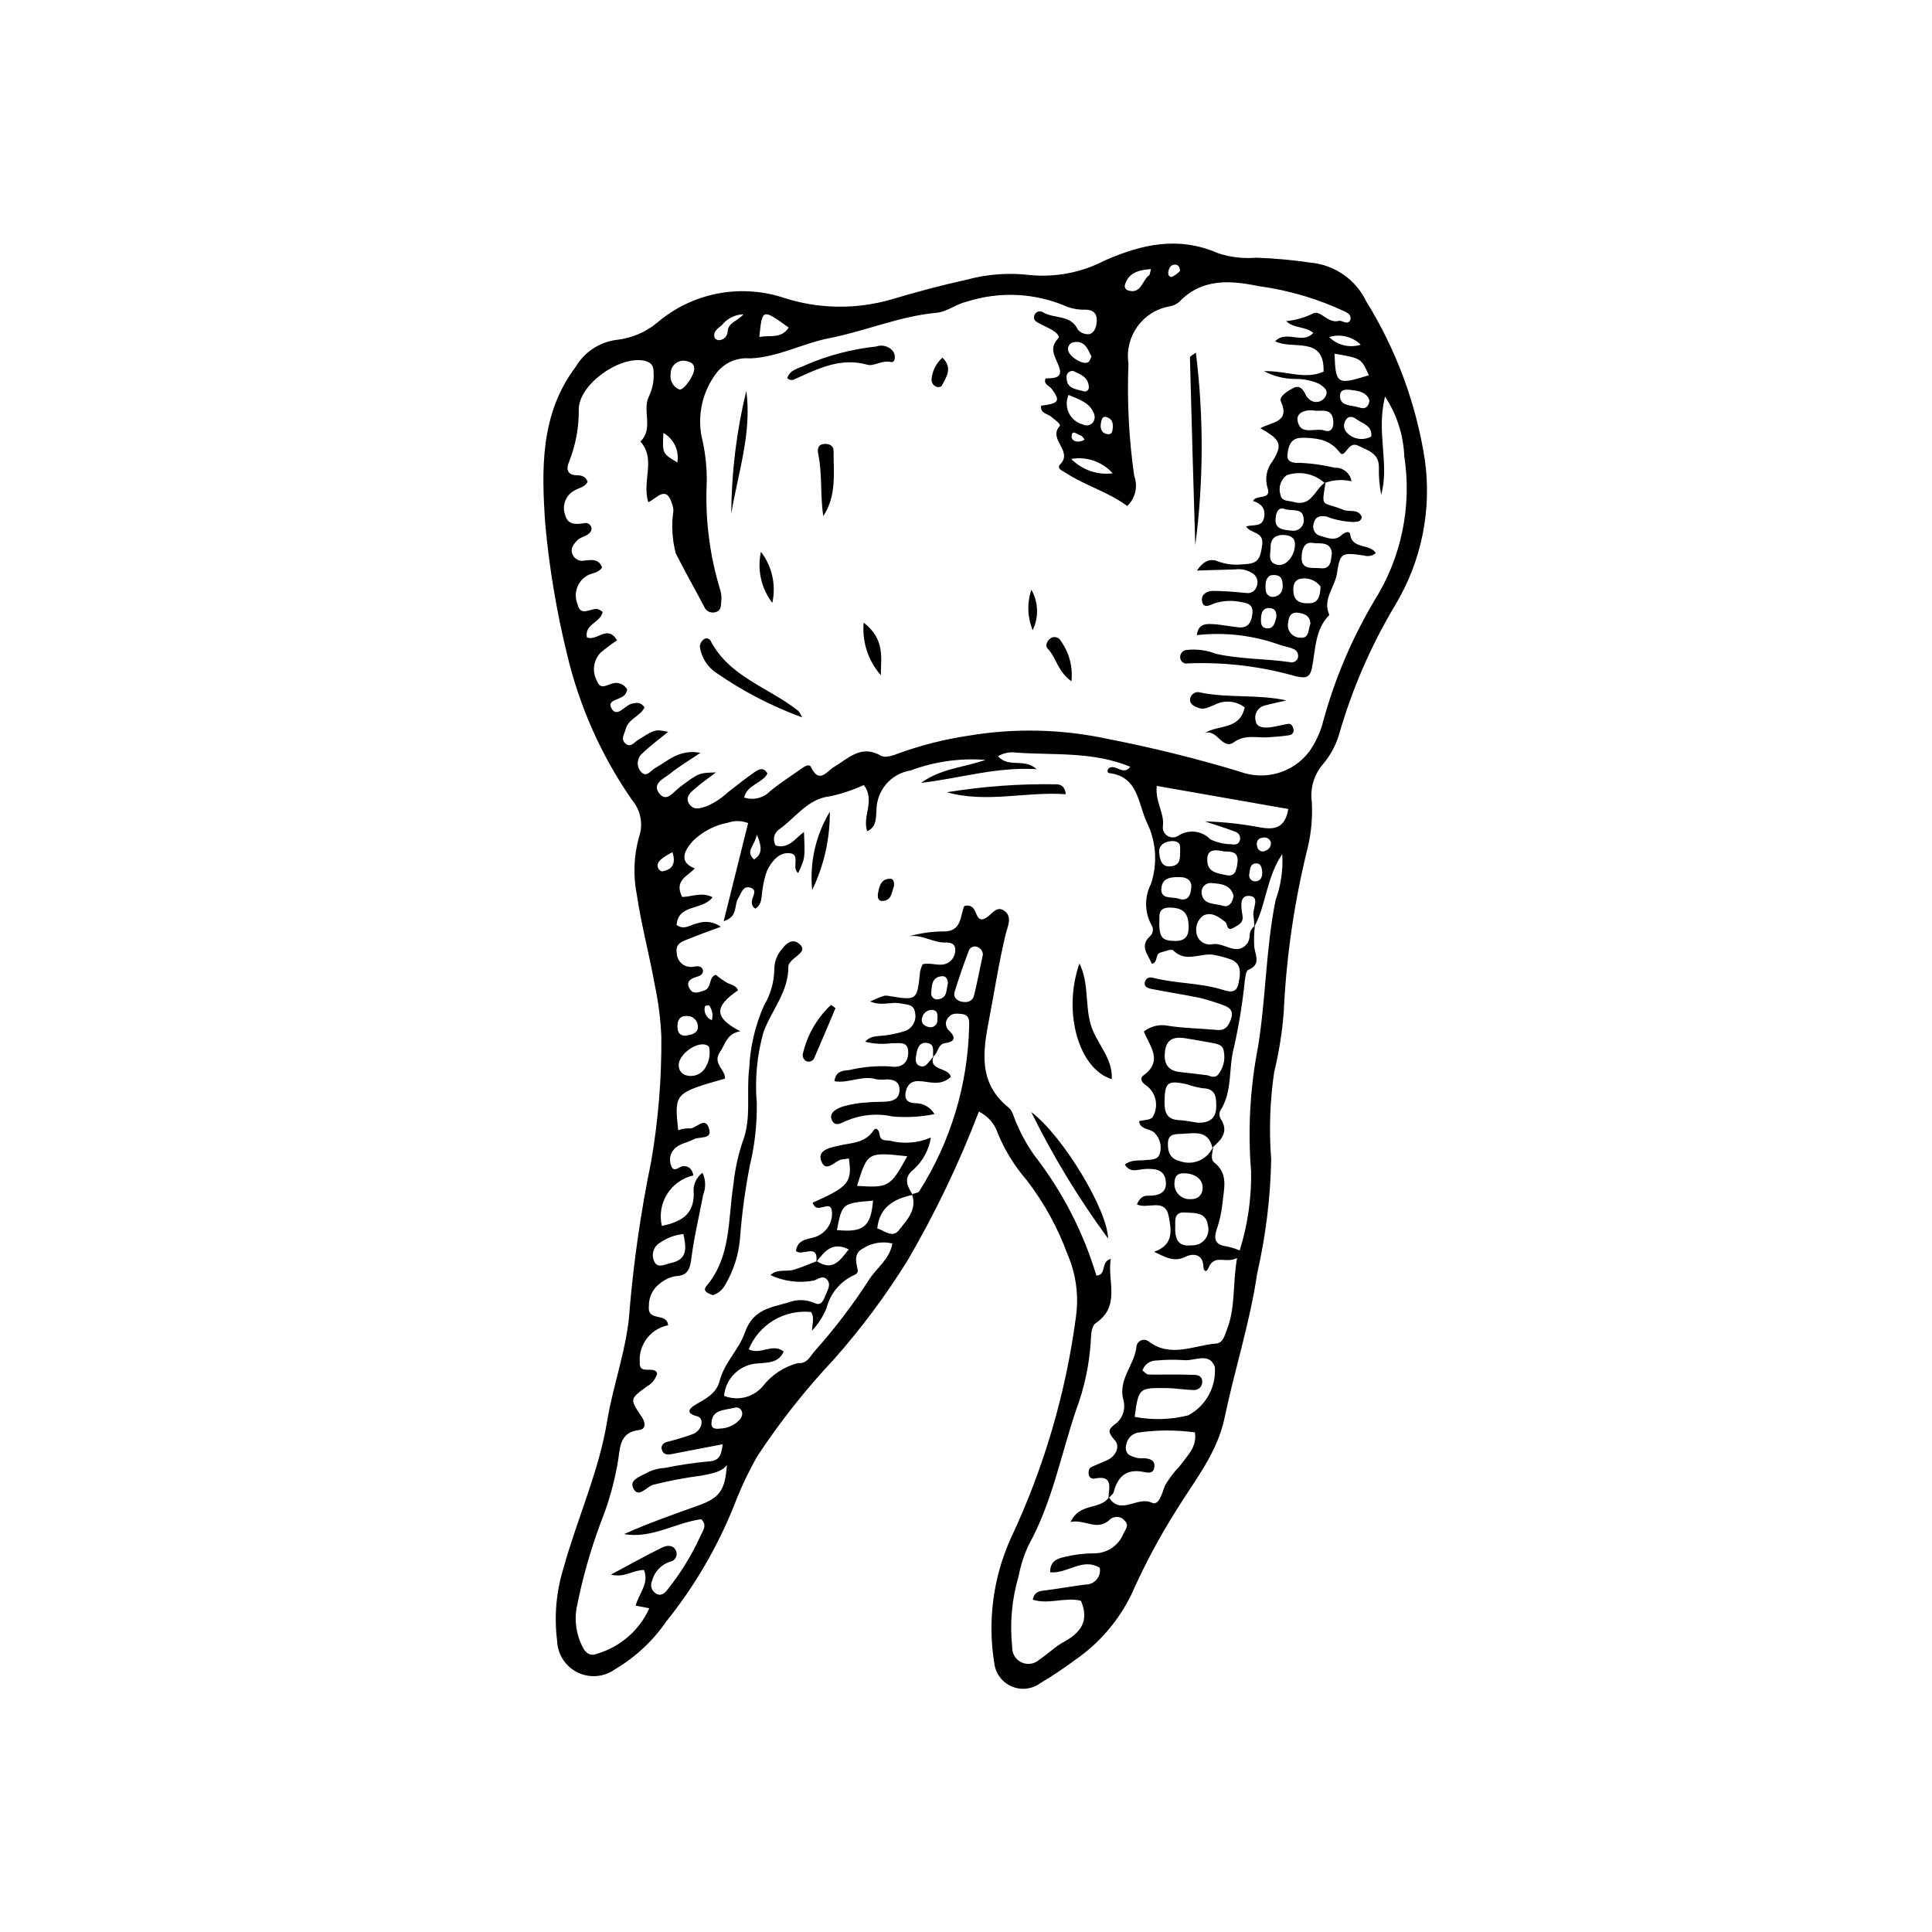 <?xml version="1.0" encoding="UTF-8"?>
<!-- Uploaded to: SVG Repo, www.svgrepo.com, Generator: SVG Repo Mixer Tools -->
<svg fill="#000000" width="800px" height="800px" version="1.1" viewBox="144 144 512 512" xmlns="http://www.w3.org/2000/svg">
 <g>
  <path d="m495.04 271.98 0.043 0.039c0.07-0.035 0.141-0.059 0.207-0.09l0.02-0.133c-0.094 0.055-0.18 0.121-0.27 0.184z"/>
  <path d="m506.07 223.88c-2.766-5.797-8.383-9.703-14.777-10.281-4.762-0.703-9.559-1.141-14.371-1.309-3.391 0.289-6.805-0.102-10.039-1.156-10.512-4.613-20.238-2.457-30.125 1.906-6.09 3.172-12.969 4.508-19.801 3.852-5.555-0.664-11.184-0.266-16.586 1.18-6.852 1.508-13.668 3.348-20.336 5.328-9.352 2.676-19.289 2.488-28.531-0.543-11.523-3.727-24.156-1.203-33.363 6.668-3 2.484-6.656 4.055-10.523 4.516-4.586 0.516-8.664 3.152-11.016 7.121-9.535 12.578-9.086 27.395-8.105 41.711 1.055 11.586 2.977 23.078 5.746 34.379 3.266 13.914 9.133 27.086 17.293 38.816 2.289 2.711 2.973 6.43 1.801 9.773-1.375 4.941-1.578 10.129-0.59 15.16 1.195 8.086 3.352 16.023 4.785 24.082 0.961 4.508 1.539 9.086 1.73 13.688 0.094 11.121-0.82 22.23-2.723 33.188-2.641 12.812-4.531 25.766-5.66 38.797-0.547 10.109-4.336 19.863-5.973 29.828-2.227 13.555-7.961 25.863-11.543 38.898h-0.004c-1.953 6.246-2.539 12.844-1.715 19.34 0.113 3.582 2.199 6.812 5.418 8.391s7.047 1.25 9.953-0.855c5.398-3.188 10.031-7.516 13.578-12.684 7.457-9.273 13.496-19.602 17.926-30.648 1.727-4.531 3.801-8.93 6.199-13.148 6.008-9.109 12.789-17.684 20.27-25.629 7.25-8.18 13.785-16.965 19.547-26.25 7.359-12.602 13.672-25.785 18.875-39.418 2.418 1.176 4.246 3.293 5.051 5.856 1.875 4.492 4.453 8.652 7.641 12.328 4.578 5.965 8.223 12.594 10.809 19.652 2.211 5.125 2.992 10.754 2.266 16.285-2.684 20.434-8.52 40.328-17.305 58.969-4.684 10.395-6.199 21.941-4.363 33.195 0.359 2.703 2.125 5.012 4.637 6.074s5.394 0.715 7.586-0.91c3.133-1.859 6.172-3.887 9.098-6.062 6.441-4.426 11.621-10.449 15.035-17.48 3.434-7.766 7.441-15.266 11.988-22.434 4.793-7.801 10.727-14.969 12.684-24.355 2.668-12.797 6.734-25.262 8.637-38.27h0.004c2.269-9.926 3.512-20.055 3.703-30.234-0.605-7.707-0.336-15.457 0.797-23.102 1.258-5.18 2.102-10.457 2.523-15.77 0.668-14.73 2.797-29.359 6.356-43.668 0.957-4.004 1.32-8.125 1.078-12.234-0.477-3.633 0.645-7.293 3.078-10.035 1.875-2.246 3.277-4.848 4.125-7.648 3.461-12.078 8.48-23.656 14.941-34.438 6.945-11.562 9.703-25.168 7.809-38.523-2.309-14.867-7.586-29.113-15.516-41.895zm-5.484 31.512c0.812-1.402 2.016-0.938 2.988-0.234 1.609 1.164 4.117 1.629 3.824 4.512v-0.004c-2.125 1.184-4.785 0.77-6.453-1.004-0.875-0.871-1.023-2.231-0.359-3.269zm-1.477-6.394c-0.074-2.344 2.457-1.699 3.902-1.52 1.852 0.23 3.602 1.027 3.914 2.871-0.531 2.09-1.629 1.992-2.848 1.598-1.922-0.613-4.883-0.23-4.969-2.953zm7.644-5.547c-8.453 2.625-8.793 2.41-9.086-5.715 7.086 1.215 7.086 1.215 9.086 5.715zm-2.137-8.094-0.004-0.004c-2.949 0.926-6.172 0.145-8.371-2.031 2.953-0.91 6.168-0.133 8.371 2.031zm-9.598 22.742c-2.426-0.859-6.356 1.496-7.141-2.539-0.406-2.094 1.812-3.059 4.328-2.781 1.777 0.391 4.82-0.973 5.129 2.805 0.133 1.625-0.496 3.156-2.316 2.512zm-41.402-42.098c0.195-0.977 0.641-1.918 1.832-1.883 0.777 0.023 1.23 0.59 1.262 1.711l-0.004-0.008c-0.602 0.633-1.312 1.152-2.094 1.535-0.734 0.227-1.148-0.625-1-1.359zm-11.559 3.738c0.875-3.371 3.41-4.152 6.965-4.434-0.32 1.172-0.309 1.512-0.461 1.617-1.949 1.352-2.137 5.359-5.883 3.941l-0.004-0.004c-0.387-0.242-0.621-0.668-0.621-1.125zm-6.195 35.883c0.164-0.609 0.383-1.438 1.418-1.082 1.777 0.609 1.75 2.059 1.535 3.484-0.098 0.641-0.449 1.391-1.906 0.879-1.188-0.465-1.453-1.773-1.047-3.281zm-7.453-13.309c1.879 0.871 4.019 1.594 4.141 4.231 0.047 0.363-0.094 0.723-0.371 0.953-0.281 0.234-0.66 0.309-1.008 0.195-1.949-0.605-4.496-0.605-4.523-3.602-0.07-0.484 0.09-0.98 0.438-1.332 0.348-0.348 0.84-0.516 1.328-0.445zm-1.395-5.734 0.004-0.004c-0.035-0.992 0.719-1.836 1.711-1.914 2.719-0.387 3.519 1.738 4.523 3.856-0.246 0.426-0.438 1.254-0.926 1.504-1.504 0.77-5.266-1.703-5.309-3.445zm0.176 12.078c2.93 1.266 5.477 2.031 6.609 4.703v-0.004c0.469 0.852 0.383 1.898-0.219 2.66-0.648 0.738-1.723 0.934-2.594 0.473-1.625-0.414-2.988-1.523-3.719-3.035-0.734-1.508-0.762-3.266-0.074-4.797zm4.234 11.828c-1.484 1.004-3.414 0.574-3.43-0.766-0.023-2.113 1.594-0.5 2.473-0.27 0.375 0.094 0.625 0.652 0.961 1.035zm7.453 8.953c-4.059 0.504-8.121-0.902-10.996-3.812 4.078-0.723 8.242 0.723 10.996 3.812zm-85.867-38.633c-1.977 3.09-5.035 1.918-7.785 2.508 0.766-7.547 0.766-7.547 7.785-2.508zm-17.719-0.637c1.395-1.762 3.496-2.816 5.742-2.879-1.715 1.918-4.008 2.164-4.195 4.508v0.004c-0.016 1.246-0.992 2.269-2.238 2.348-0.465 0.016-0.906-0.199-1.184-0.566-0.609-1.75 0.902-2.555 1.875-3.414zm-13.555 12.91c-0.023-0.965 0.363-1.895 1.062-2.559s1.648-0.996 2.609-0.922c1.395 0.234 2.57 0.582 2.578 2.121 0.008 1.871-2.906 5.898-3.973 5.492-1.629-0.68-2.57-2.394-2.277-4.133zm-1.922 15.656v-0.004c2.758 1.566 4.231 4.695 3.688 7.816-4.012-2.379-3.969-2.41-3.688-7.816zm-0.773 214.52v-0.004c1.805-1.242 3.898-2.004 6.078-2.215 0.66 3.418 1.363 6.723-3.43 7.703-1.527 0.312-3.469 1.562-4.348-0.543v0.004c-0.824-1.84-0.082-4.004 1.699-4.949zm16.121 49.316c-1.074 0.074-2.691 0.375-2.617-1.418 0.156-3.727 3.359-3.359 6.504-4.168 0.734-0.043 1.395 0.441 1.574 1.156 0.605 1.766-2.352 4.215-5.461 4.43zm39.16-39.465c-4.301 6.688-9.125 13.023-14.426 18.949-1.172 1.309-1.973 3.418-4.363 3.156-3.746 0.965-7.066 3.152-9.43 6.215-2.527 2.922-6.629 3.922-10.215 2.488 0.418-4.758 4.324-8.449 9.098-8.598 2.301-0.234 5.43-0.062 6.691-3.16-3.004-2.32-6.144 1.031-9.262-0.574h0.004c1.316-3.215 3.644-5.918 6.629-7.703 2.988-1.781 6.473-2.543 9.93-2.176 0.941 1.613 0.234 3.297 0.203 4.949 1.652-1.746 2.961-3.785 3.863-6.016 0.957-3.766 3.535-6.918 7.039-8.598 0.766-0.277 1.395-0.77 1.227-1.488-0.516-2.199-1.051-4.519 1.422-5.707v-0.004c2.297-1.473 5.098-1.945 7.75-1.301-0.672 4.109-4.129 6.41-6.16 9.566zm1.043-20.922c-0.578 6.906-2.519 8.484-9.582 7.797 1.418-7.113 1.418-7.113 9.582-7.797zm-4.238-3.918c2.781-8.977 2.781-8.977 13.301-7.848-4.473 8.145-4.93 8.398-13.301 7.848zm31.051-50.613c-0.406 1.723-1.777 2.137-3.359 1.801-1.348-0.289-2.234-1.281-1.84-2.582 1.102-3.641 2.383-7.227 3.703-10.793h-0.004c0.137-0.465 0.461-0.855 0.895-1.074 0.434-0.219 0.938-0.246 1.391-0.078 0.879 0.301 1.484 1.113 1.512 2.043-0.777 3.656-1.469 7.188-2.297 10.684zm56.727 111.42c-4.648 1.172-9.5 1.312-14.211 0.406 1.066-7.676 1.066-7.719 8.555-7.621 2.398 0.031 4.793 0.473 7.195 0.512 0.617 0.016 1.211-0.242 1.625-0.703 0.414-0.461 0.605-1.078 0.527-1.691-0.02-1.145-1.016-1.586-2.019-1.625-2.176-0.086-4.359-0.078-6.539-0.086-1.938-0.008-3.875 0.051-5.805-0.02-0.367-0.012-0.719-0.492-1.469-1.043 0.496-1.562 1.941-2.629 3.578-2.644 2.41-0.234 4.836-0.277 7.254-0.121 2.852 0.379 6.863-2.266 8.352 1.82 0.395 5.289-2.367 10.312-7.043 12.816zm10.289-22.867c-0.617 1.586-1.016 3.699-2.922 3.848-5.938 0.473-11.988 3.863-17.828-0.535v0.004c-0.586-0.48-1.387-0.594-2.078-0.293-0.691 0.301-1.156 0.965-1.203 1.715-0.516 4.844-4.938 8.637-3.453 14.047 0.609 2.168-0.043 4.496-1.691 6.031-2.465 1.766-2.598 2.387-0.523 4.734 1.355 1.531 0.285 4.172-2.156 5.242-1.332 0.582-2.676 1.133-4.008 1.719-0.801 0.352-0.867 1.09-0.836 1.824l0.004-0.004c-0.008 0.367 0.141 0.719 0.406 0.973 0.266 0.25 0.625 0.383 0.992 0.355 5.18-1.121 4.039 2.324 3.84 5.109 0.043-0.059 0.086-0.113 0.125-0.172l0.043 0.062c0.477-0.465 1.09-0.898 1.234-1.449 1.066-4.102 3.344-6.223 7.824-5.359 1.066 0.207 2.609 0.648 2.918-1.098 0.359-2.008-1.129-2.41-2.676-2.516h0.004c-1.461 0.129-2.926-0.219-4.168-0.996-0.672-0.73-0.883-1.773-0.543-2.707 0.316-1.711 1.738-3 3.477-3.144 4.871-0.668 9.809-0.668 14.68 0.004 0.66 3.832-2.059 6.215-3.961 8.859-1.5 1.547-2.816 3.269-3.91 5.129-0.762 1.777-1.523 5.598-3.543 4.644-3.832-1.809-8.242 3.473-11.336-1.367-0.062 0.059-0.121 0.121-0.176 0.184l0.008-0.074c-2.367 3.172-7.688 1.262-10.008 6.352 3.93-0.781 7.062 2.629 10.469-0.699l-0.004-0.004c0.574-0.477 1.324-0.699 2.066-0.613 0.742 0.086 1.418 0.473 1.871 1.07 1.094 1.043 0.215 2.203-0.367 3.262-1.266 3.254-4.434 5.371-7.926 5.301-2.672 0.02-5.328 0.359-7.918 1.008-1.844 0.398-3.684 1.203-3.609 4.012 4.477 0.48 8.574-3.992 13.148-1.172v0.004c0.191 1.102-0.113 2.227-0.836 3.082-0.719 0.852-1.777 1.344-2.894 1.34-3.371 0.414-6.719 1.016-10.082 1.469-1.68 0.227-3.504 0.105-3.934 2.551 4.231 1.336 8.559-0.766 12.75 0.285 2.258 5.25 0.004 8.438-4.551 10.906-2.324 1.262-4.258 3.231-6.484 4.695v0.004c-1.289 1.172-3.152 1.449-4.723 0.711-1.574-0.742-2.547-2.356-2.461-4.094-0.668-6.281-0.094-12.629 1.684-18.688 0.547-2.863 1.441-5.644 2.664-8.285 6.184-11.191 8.523-23.691 12.52-35.625h-0.004c2.324-6.125 3.672-12.578 4-19.121 0.02-1.387 0.309-3.422 1.227-4.043 6.762-4.574 3.07-11.047 4.023-17.074-2.809 0.852-0.945 4.219-3.801 4.441l0.004 0.004c-3.461-11.52-9.016-22.301-16.391-31.805-1.836-2.562-3.383-5.32-4.625-8.219-0.793-1.492-1.051-3.559-2.238-4.508-8.309-6.644-6.75-15.23-5.086-23.91 1.41-7.375 2.543-14.797 4.309-22.113 0.441-1.832 1.855-4.516-0.316-6.09-2.519-1.828-3.519 1.805-5.949 2.242-2.141 0.02-1.082-4.348-4.695-3.566-1.141 2.367-0.566 6.789-5.41 6.758v-0.008c-3.117 0.004-6.223 0.438-9.227 1.285 3.473-0.543 6.348 1.762 9.664 1.656 1.277-0.043 2.551 0.293 2.551 1.863 0.078 1.504-0.734 2.914-2.074 3.606-2.062 1.023-4.297-0.277-6.559 0.289-0.305 0.621-0.531 1.273-0.68 1.945-0.785 7.691-0.773 7.691-8.328 6.449-1.117-0.184-1.117-0.184-4.906 1.465 3.051 1.332 5.688-0.02 8.113 0.531 1.629 0.371 3.531 0.129 3.801 2.492 0.418 1.996-0.648 4.004-2.539 4.769-1.617 0.527-3.281 0.91-4.965 1.141-1.84 0.395-3.941-0.18-5.738 1.734l-0.004-0.004c2.273 0.59 4.641 0.73 6.969 0.41 1.848 0.082 4.387-0.684 4.449 2.246 0.062 2.93-1.727 4.43-4.781 3.894h-0.004c-3.641-0.195-7.289 0.133-10.836 0.973-1.457 0.156-3.578 0.113-3.938 2.953 3.758 0.66 7.394-1.676 11.078-0.508l0.004-0.004c0.957 0.137 1.93 0.145 2.891 0.027 1.926 0.043 3.375 0.703 3.281 2.945-0.094 2.156-1.613 2.809-3.449 2.938-1.695 0.121-3.414 0.039-5.102 0.223-2.18 0.113-4.344 0.477-6.445 1.078-1.434 0.504-3.742 1.48-2.992 3.449 0.875 2.305 2.844 0.711 4.312 0.18 3.766-1.52 7.902-1.863 11.867-0.98 3.703 0.324 7.434 0.113 11.078-0.629-1.059-1.82-3.016-2.93-5.125-2.894-1.707-0.086-2.832-0.77-2.555-2.644 0.273-1.844 1.227-3.211 3.309-3.215 2.805-0.004 5.75 1.555 8.66-1.082-0.344-2.625-6.031-1.551-4.543-5.477-0.039 0.027-0.074 0.062-0.117 0.09v-0.012c-0.203 0.309-0.426 0.602-0.668 0.879-0.77 0.848-1.406 2.16-2.84 1.598-1.418-0.559-1.121-1.914-0.941-3.051 0.281-1.75 0.93-3.492 3.106-3.008 1.84 0.41 1.219 2.25 1.344 3.582 0.062-0.09 0.125-0.18 0.188-0.266-0.027 0.066-0.047 0.125-0.07 0.191 1.289-0.973 1.078-3.25 3.113-3.516 2.559-0.332 2.832-1.512 1.09-3.231-0.574-0.461-0.914-1.152-0.926-1.891-0.008-0.738 0.316-1.438 0.883-1.91 0.898-1.004 2.238-0.785 3.398-0.66 2.023 0.223 1.918 1.918 1.875 3.312-0.348 15.484-4.922 30.582-13.227 43.656-0.289 0.457-1.203 0.516-1.855 0.738l0.129 0.211-0.129 0.031c1.281 3.988-1.453 6.684-3.527 9.328-1.742 2.223-3.844 0.074-5.742-0.469 0.625-5.719 4.457-7.816 9.27-8.859-0.023-0.074-0.039-0.145-0.066-0.219l0.066-0.023c-1.367-2.25-2.41-4.32 0.355-6.519h0.004c2.453-2.211 4.07-5.203 4.578-8.465-3.465 1.5-7.336 1.785-10.984 0.809-1.258-0.07-2.414 0.051-2.606-1.641-0.117-1.02-0.852-2.156-1.648-0.98-2.242 3.305-5.625 3.16-8.914 3.914-2.004 0.461-5.973 1.035-4.938 3.981 1.332 3.793 3.859-0.422 5.93-0.32v0.004c0.484-0.031 0.961-0.113 1.426-0.254 0.938 6.332-0.023 7.508-9.629 11.781h-0.004c0.172 0.398 0.41 0.762 0.703 1.078 1.363 1.012 3.891-1.418 4.394 0.816 0.434 2.715-0.906 5.406-3.336 6.691-2.035 1.316-5.539 0.402-6.148 4.152 1.418 1.637 5.981-2.203 5.414 2.781l0.125-0.051 0.023 0.012c2.043-2.555 4.019-5.281 8.43-3.137-2.293 2.879-4.164 5.926-8.43 3.137l-0.168 0.207 0.02-0.172c-2.008 0.773-3.977 1.637-6.019 2.234-2.012 0.586-4.375-0.293-6.168 1.41 3.617 1.707 7.688 2.211 11.609 1.434 1.113-0.414 2.262-1.375 3.297-0.344 1.266 1.262 0.355 2.715-0.199 4.035-0.551 1.316-1.121 3.191-2.938 2.305-2.234-0.992-4.769-1.051-7.047-0.16-4.746 1.371-9.375 1.84-11.52 8.066-1.48 4.301-5.418 7.918-6.644 12.691-0.902 3.508-3.766 4.727-6.465 6.367-1.113 0.676-3.062 2.129 0.508 3.035 1.965 0.5 1.359 3.652-1.078 4.691l-0.004-0.004c-2.285 0.82-4.613 1.527-6.969 2.113-1.02 0.316-1.672 1.031-1.277 2.168 0.383 1.102 1.301 1.289 2.356 1.086 4.414-0.855 8.828-1.707 13.723-2.648-0.348 2.894-0.805 4.402-3.777 4.559l0.004-0.004c-3.871 0.359-7.715 0.934-11.52 1.719-1.453 0.07-2.879 0.406-4.207 0.992-1.738 1.07-5.176 1.938-4.293 4.144 1.293 3.227 3.633-0.137 5.269-0.641h-0.004c4.227-1.074 8.512-1.891 12.836-2.449 3.688-0.672 5.695-1.258 6.816-2.832-0.484 6.734-1.879 8.719-7.719 10.801-6.551 2.336-13.117 4.633-19.523 7.519 7.316 1.277 13.535-2.996 20.426-3.945 1.727 1.598 0.398 3.082-0.234 4.555h-0.004c-2.328 5.074-5.273 9.848-8.766 14.207-0.754 0.988-1.844 1.754-3.106 0.848-1.055-0.715-1.441-2.086-0.91-3.246 0.598-2.402 2.391-4.328 4.746-5.098 0.617-0.09 1.16-0.449 1.484-0.98 0.324-0.535 0.391-1.184 0.184-1.773-0.684-1.785-2.445-1.645-3.684-1.039-4.406 2.168-8.695 4.57-13.617 7.199 3.523 0.934 5.809-1.195 8.746-1.227 1.461 3.629-1.422 6.293-2.188 9.457l3.606 0.695h0.004c-2.621 5.82-7.644 10.211-13.762 12.023-1.98 0.898-3.289-0.332-4.047-2.019-1.527-3.074-2.047-6.551-1.492-9.938 1.516-7.785 3.676-15.434 6.457-22.863 2.207-5.5 3.777-11.238 4.68-17.098 0.418-3.398 0.746-6.82 5.453-7.336 2-0.219 1.598-2.156 0.738-3.434-3.234-4.789-3.254-4.746 1.238-8.066h0.004c1.371-0.73 2.383-1.984 2.809-3.481-0.609-2.234-4.777 0.527-4.609-2.836-0.402-4.742 2.828-9.023 7.496-9.941-0.227-3.535-5.555-0.781-5.082-5.09v0.004c-0.066-2.434 1.098-4.734 3.094-6.129 1.133-0.902 2.465-1.516 3.887-1.797 3.141-0.133 3.883-1.613 4.25-4.543 0.723-5.746 2.086-11.41 3.176-17.109h0.004c0.73-1.867 0.656-3.953-0.203-5.766-1.746 1.293-2.633 3.445-2.312 5.594 0 5.547-3.383 7.418-8.457 8.496-0.676-2.887-0.176-5.922 1.395-8.434 1.57-2.512 4.078-4.297 6.969-4.953-0.379-1.773-1.219-2.422-2.59-2.473-1.16-0.043-2.668 2.18-3.422-0.402-0.465-1.426-0.117-2.992 0.91-4.082 1.398-1.531 3.484-1.66 5.148-2.598 1.473-0.832 4.977 0.156 4.117-2.769-1.082-3.691-3.504 0.23-5.367-0.145-0.965-0.004-1.926 0.168-2.832 0.504-1.039-9.844-1.039-9.844 12.406-13.691 0.156-2.371-3.449-4.031-1.301-7.094 1.41-2.012 1.711-4.801 5.344-5.441-7.023-3.648-6.914-6.531-0.602-10.852-0.48-1.348-1.797-1.438-2.852-1.977-1.062-0.637-2.074-1.348-3.031-2.133-2.008 0.586-0.957 3.484-3.113 4.164-1.496 0.473-2.871 1.137-3.809-0.473-1.004-1.715 0.02-2.609 1.707-3.109 0.863-0.254 1.938-0.559 1.809-1.891-0.461-1.199-1.566-0.957-2.398-0.875-1.086 0.242-2.227-0.016-3.102-0.699-0.879-0.688-1.402-1.73-1.434-2.844-0.496-2.754 1.695-3.176 3.414-3.891 2.547-1.059 5.164-1.957 8.262-3.113v0.004c-1.781-1.309-4.086-1.656-6.176-0.938-1.801 0.309-3.469 1.957-5.539 0.461 0.449-5.688 6.773-3.727 9.531-7.356-2.926-1.531-5.703-0.047-8.066-0.078-2.215-4.391 1.484-5.519 3.352-7.555-5.117-2-1.82-5.731-0.523-7.262v0.004c2.547-2.508 5.777-4.199 9.289-4.859 1.742-0.609 3.648-0.574 5.367 0.094-2.09 8.391-4.191 16.816-6.481 26.008 3.852-1.172 2.711-4.242 3.809-5.988 0.906-1.445 1.266-3.621 3.398-2.859 1.918 0.688 0.188 2.477 0.254 3.766-0.059 0.715 0.305 1.395 0.934 1.738 1.996-1.242 1.512-3.406 1.93-5.238h-0.004c0.203-1.68 0.605-3.328 1.207-4.906 1.242-2.406 3.133-4.867 6.055-4.527 2.852 0.332 0.309 3.902 2.156 5.254 1.844-3.969 1.844-3.969 1.535-10.906-2.356 1.746-3.981 4.562-7.484 3.625v0.004c-0.859-1.402-0.52-3.227 0.789-4.223 4.473-3.059 7.527-8.203 13.719-8.867v-0.004c3.043-0.656 6.008-1.648 8.832-2.957 3.141 4.094-0.5 8.312 0.906 12.25 2.562-1.195 2.266-3.512 2.453-5.582 0.031-5.269 3.883-9.73 9.086-10.539 6.316-2.356 13.074-3.309 19.797-2.789-6.191 2.133-11.672 2.246-17.074 6.094 10.719-1.281 20.023-4.289 30.645-3.637-3.34-3.043-7.359-0.219-10.25-3.418l0.004-0.004c1.438-0.863 3.129-1.207 4.785-0.965 10.086 0.719 20.414-0.352 30.266 3.754-1.938 2.566-4.008-1.047-5.773 0.465-0.348 0.418-0.332 1.152 0.156 1.207 7.809 0.898 7.652 8.137 10.004 13.051 2.504 5.106 2.891 10.992 1.074 16.383-1.797 3.527-1.668 7.727 0.34 11.141 0.406 0.934 0.16 2.027-0.609 2.695-2.793 2.613-0.473 4.785 0.512 7.273 1.695-0.293 0.855-2.609 2.266-2.969 1.156-0.297 2.953-1.066 3.418-0.594 3.301 3.348 7.066 0.676 10.535 1.156 1.434 0.246 2.848 0.602 4.223 1.066 3.621 1.098 3.047 3.953 2.531 6.578-0.594 3.035-2.984 1.992-4.66 1.504-5.848-1.715-11.992-1.516-17.855-3.008-1.113-0.281-1.957-0.051-2.266 1.066-0.375 1.352 0.863 1.684 1.672 1.848 4.285 0.863 8.617 1.496 12.895 2.391v-0.004c2.113 0.523 4.195 1.172 6.231 1.945 1.859 0.633 2.762 1.676 1.938 3.84-0.684 1.801-1.496 2.914-3.641 2.711-4.352-0.414-8.758-0.43-13.062-1.121v-0.004c-2.234-0.426-4.543 0.133-6.328 1.535 1.473 3.801 5.254 7.754-0.105 11.633-0.93 0.672-0.746 1.707 0.758 2.688 2.668 1.949 3.379 5.633 1.621 8.438-0.676 0.738-2.238 0.66-3.527 0.984 0.234 2.414 2.977 1.844 4.164 3.207 1.387 1.43 1.891 3.496 1.324 5.402-0.508 1.719-2.238 1.566-3.664 1.719-1.879 0.203-3.898-0.195-5.606 1.203 1.418 2.305 3.41 1.285 5.168 1.176 2.582-0.16 5.258-0.031 5.676 3.094 0.426 3.203-1.898 4.035-4.68 3.961-1.32-0.035-2.238 0.594-2.961 2.328 2.84 1.344 7.418-1.82 8.395 3.035 0.766 3.805 1.387 7.703-3.848 9.496 3.059 1.469 5.297 2.879 8.445 1.273 1.48-0.754 4.519-0.965 4.609 2.59 0.023 0.98 0.645 2.055 1.398 0.328 1.637-3.738 4.582-0.879 7.535-2.555-1.211 7.023-0.398 13.094-2.637 18.844zm-78.402-89.164c0.141-1.859 0.105-4.008 2.715-4.332 1.234-0.152 1.582 0.742 1.723 1.773-0.504 1.703-0.051 4.059-2.719 4.356-0.488 0.066-0.977-0.105-1.316-0.461-0.336-0.355-0.488-0.852-0.398-1.332zm1.625 7.18v0.004c0.062 0.609-0.184 1.215-0.66 1.602-0.477 0.391-1.117 0.52-1.703 0.336-1.25-0.293-2.102-1.195-1.676-2.481 0.277-1.191 1.336-2.043 2.559-2.055 1.75 0.074 1.535 1.52 1.48 2.598zm-60.5 7.281c0.379 1.859 0.031 3.797-0.969 5.41-0.992 1.715-2.996 2.57-4.922 2.109-1.203-0.242-2.09-1.27-2.152-2.5-0.312-2.609 4.031-6.227 6.914-5.715 0.418 0.078 1.062 0.387 1.129 0.695zm-1.086-10.836c0.012-0.109 1.004-0.336 1.125-0.18l0.004-0.004c0.809 1.117 1.062 2.543 0.684 3.871-1.465-0.578-2.25-2.176-1.812-3.691zm-1.895 5.758c-0.184 1.59-1.984 1.809-3.305 2.051-1.672-0.012-2.059-1.078-2.098-2.348-0.047-1.602 0.531-2.926 2.344-2.879h-0.004c0.852-0.066 1.688 0.25 2.281 0.863s0.879 1.461 0.781 2.312zm-6.734-46.578c0.848 2.609 0.355 4.543-2.676 5.07-0.301 0.051-0.84-0.363-1.02-0.695-0.773-1.418 0.234-2.59 3.695-4.375zm22.379-4.672c1.586 3.746 1.199 5.34-0.746 6.582-2.41-2.195 0.09-3.406 0.746-6.586zm109.38 8.43c-1.684 0.059-2.578-1.043-2.773-3.754-0.117-1.258 0.691-2.719 3.156-2.938 1.402-0.125 2.504 0.328 2.418 1.84-0.113 2.019 0.527 4.731-2.801 4.852zm5.746 5.484c-0.164 2.863-1.402 3.754-3.367 3.066-1.734-0.609-4.996 0.402-4.535-3.012 0.367-2.738 2.945-2.731 5.102-2.688 2.062 0.043 2.93 1.293 2.801 2.633zm-5.664 5.43c3.41 0.039 4.836 1.379 4.957 4.699 0.094 2.543-0.602 4.18-3.574 4.144-3.269-0.039-4.113-0.785-4.211-4.422 0.219-1.801-0.758-4.465 2.828-4.422zm9.965 44.438c-2.406-0.285-4.805-0.602-7.215-0.844-3.449-0.348-4.445-2.394-4.051-5.559 0.406-3.273 2.519-3.844 5.254-3.426 2.402 0.367 4.789 0.816 7.18 1.25 1.438 0.262 3.019 0.48 3.168 2.363 0.406 2.176-0.18 4.426-1.598 6.129-0.785 0.816-1.812 0.426-2.738 0.086zm2.297 8.469c-0.047 3.062-1.961 4.188-4.852 4.109-1.672-0.238-3.336-0.605-5.019-0.691-3.219-0.164-3.859-2.062-3.82-4.856 0.074-5.137 0.742-5.762 5.894-4.66 1.363 0.484 2.766 0.844 4.191 1.066 3.637 0.055 3.644 2.598 3.606 5.031zm-8.301 27.902c2.223 0.18 5.648-0.328 6.106 3.434 0.34 1.297 0.039 2.68-0.809 3.723-0.848 1.039-2.141 1.609-3.481 1.539-3.023 0.312-4.535-0.891-4.367-4.902 0.098-1.086-0.629-4.055 2.551-3.793zm-2.758-7.945c0.066-1.852 1-2.578 2.758-2.441 3.027 0.102 4.988 1.867 4.676 4.246h0.004c-0.047 0.73-0.379 1.41-0.926 1.895s-1.266 0.727-1.996 0.684c-1.215 0.148-2.43-0.258-3.309-1.109-0.875-0.852-1.32-2.059-1.203-3.273zm26.797-74.836c-2.59 12.844-2.555 25.977-4.644 38.828-2.125 10.914-2.742 22.066-1.84 33.145 0.109 7.066-0.91 14.105-3.023 20.852-1.102-0.453-2.242-0.809-3.41-1.059-2.926-0.363-3.606-1.75-2.688-4.496 0.785-2.293 1.309-4.672 1.551-7.082 0.344-3.715 1.641-7.652-2.207-10.672-1.148-0.902-0.363-2.695-0.297-4.113l-0.062 0.055h0.004c-1.477 3.324-5.266 4.949-8.691 3.723-2.668-0.609-3.32-2.531-3.219-4.887 0.105-2.449 2.078-2.301 3.711-2.367 3.266-0.129 6.981-1.094 8.059 3.656l0.141-0.125 0.066-0.125-0.004 0.07c2.336-2.051 4.195-4.152 1.977-7.492-0.359-0.648-0.395-1.43-0.094-2.109 3.383-5.168 2.102-11.336 3.676-16.926 1.309-5.867 2.266-11.812 2.871-17.793 0.145-0.922 0.316-2.387 0.875-2.613 3.316-1.332 2.019-3.559 1.625-5.883h-0.004c-0.145-1.918-0.094-3.844 0.148-5.75l-0.086 0.059-0.094 0.188-0.004-0.121-0.004-0.004c-0.719 0.539-1.156 1.367-1.191 2.266 0 0.727-0.18 1.445-0.52 2.09-2.867 3.781-6.156-0.199-9.297 0.352-0.977 0.215-2.004 0.012-2.82-0.566-0.82-0.578-1.359-1.473-1.48-2.465-0.324-1.734 0.379-3.5 1.805-4.539 2.184-1.121 4.102 0.348 5.809 1.648 0.73 0.559 0.305 2.68 2.258 1.562 1.273-0.73 2.66-1.301 2.344-3.191-0.355-2.121-0.941-5.375 1.723-5.246 3.144 0.152 0.773 3.461 1.18 5.32h0.004c0.137 0.918 0.203 1.844 0.188 2.769l0.098-0.066c3.113-5.781 3.106-12.801 7.324-19.094h0.004c0.266 4.144-0.336 8.301-1.758 12.203zm-16.797-4.508c2.434 0.168 4.938 0.461 5.668 3.398-0.258 1.762-1.277 3.133-2.859 2.598-2.051-0.699-5.258-0.109-5.621-3.371l0.004-0.004c-0.078-0.75 0.199-1.492 0.75-2.008 0.551-0.516 1.312-0.742 2.059-0.617zm-1.312-6.25c0.027-2.383 1.402-2.766 4.078-2.231 1.34 0.371 4.594-0.656 3.883 3.484-0.312 1.832-0.656 3.387-3.062 2.852-2.344-0.516-4.934-0.711-4.898-4.106zm14.566 3.191c0.059 1.273-0.258 2.445-1.695 2.578v-0.004c-0.48 0.055-0.953-0.109-1.297-0.445-0.34-0.34-0.512-0.812-0.465-1.289 0.258-1.172 0.031-3.129 2.07-3.008 1.066 0.062 1.27 1.211 1.387 2.168zm0.168-9c0.895-0.215 1.805 0.285 2.102 1.152 0.188 1-0.398 1.98-1.367 2.285-0.402 0.25-0.895 0.293-1.332 0.113-0.434-0.18-0.758-0.555-0.867-1.012-0.402-1.285-0.004-2.371 1.465-2.539zm-0.547-2.68c-4.891-0.945-9.852-1.492-14.832-1.629 2.672 0.891 5.367 1.711 7.996 2.707 0.477 0.129 0.883 0.441 1.125 0.867 0.246 0.43 0.312 0.934 0.18 1.41-0.332 1.23-1.355 1.23-2.285 1.07-1.922-0.023-3.816-0.465-5.551-1.293-2.231-2.324-5.805-2.727-8.496-0.957-0.848 0.562-1.945 0.586-2.816 0.062-0.871-0.52-1.367-1.496-1.273-2.508 0.504-3.57-2.066-6.414-1.617-10.758 11.645 2.043 23.078 4.047 34.859 6.117-0.887 5.356-3.957 5.445-7.289 4.91zm30.008-59.965c-5.82 9.824-10.312 20.375-13.359 31.383-0.727 3.082-2.047 5.996-3.891 8.57-2.094 2.703-4.992 4.664-8.277 5.602-3.285 0.938-6.785 0.801-9.988-0.387-11.547-3.492-23.262-6.391-35.102-8.691-12.148-2.621-24.688-2.902-36.941-0.832-6.195 0.926-12.289 2.461-18.184 4.578-1.527 0.613-3.769 1.387-4.898 0.73-5.285-3.074-8.605 0.676-12.441 2.945-1.965 1.16-3.949 4.656-6.129 0.039-0.445-0.941-1.691-0.184-2.484 0.383-2.766 1.973-5.644 3.801-8.266 5.945h-0.004c-1.789 1.875-4.496 2.562-6.961 1.762 0.758-3.418 4.746-3.703 6.18-6.359-1.062-1.957-2.488-1.02-3.586-0.266-2.391 1.648-4.637 3.512-6.957 5.266-1.598 1.5-3.434 2.719-5.438 3.609-1.648 0.543-3.418 1.273-4.656-0.426-1.383-1.898 0.246-3.176 1.5-4.266 1.602-1.391 3.363-2.602 5.481-4.215-4.555 0.109-4.535 0.137-9.559 3.875-1.605 1.195-3.473 4.086-5.356 1.816-2.273-2.738 1.203-4.086 2.891-5.465 2.184-1.785 4.652-3.223 7.914-5.426-5.629-1.035-8.555 2.125-11.895 3.969-1.203 0.664-2.269 2.543-3.66 1.262v-0.004c-0.723-0.691-1.105-1.66-1.051-2.66 0.055-0.996 0.543-1.922 1.336-2.531 2.039-1.98 4.371-3.66 6.734-5.598-3.5-0.684-3.516-0.707-8.102 2.234-0.98 0.629-1.805 1.934-3.09 0.977-1.57-1.172-0.414-2.617-0.066-3.957 0.699-2.723 3.945-3.422 4.984-5.75-1.07-1.496-2.129-1.242-3.383-0.961-1.883 0.426-3.938 3.965-5.438 1.129-1.305-2.469 3.348-2.008 4.004-4.184 0.07-0.234 0.152-0.461 0.23-0.691h0.004c-0.715-1.32-2.223-2.004-3.688-1.672-1.555 0.32-3.402 1.906-4.305-0.547-1.367-2.414-1.023-5.434 0.848-7.484 1.418-1.199 2.902-2.316 4.445-3.344-2.562-4.332-5.41 0.422-8-0.801-0.68-3.512 3.773-3.965 4.18-6.762-0.391-0.293-0.82-0.527-1.273-0.707-1.836-0.395-4.633 2.258-5.391-1.363l-0.004 0.004c-1.156-2.84-0.008-6.098 2.672-7.586 1.258-0.66 2.894-0.625 3.844-2.078-0.848-2.418-2.848-2.043-4.734-1.832-1.23 0.25-2.473-0.367-3.019-1.496-0.809-1.59 0.137-2.75 1.152-3.84 1.117-1.195 3.269-1.086 3.809-2.875 0.062-0.516-0.133-1.031-0.523-1.371-0.395-0.344-0.93-0.465-1.43-0.332-2.289 0.324-4.394 0.543-5.106-2.391-0.781-2.418 0.27-5.047 2.504-6.258 1.195-0.742 2.816-0.879 3.5-2.309-0.477-1.523-1.695-1.73-2.883-1.754-2.676-0.051-2.734-1.879-2.043-3.492h0.004c1.785-4.457 2.668-9.223 2.594-14.023 0.105-6.555 10.602-14.043 17.145-12.879 1.672 0.297 2.672 1.066 2.664 2.816v0.004c0.191 2.188-0.18 4.391-1.082 6.394-2.133 3.828 1.258 8.715-2.383 12.238 4.199 4.723 0.336 10.418 2.074 16.078 1.992-0.727 4.711-4.703 6.227 0.242v-0.004c0.285 0.664 0.43 1.375 0.43 2.098-0.547 3.742-0.332 7.559 0.633 11.219 2.394 4.777 5.051 9.422 7.535 14.152h-0.004c0.465 1.168 1.734 1.797 2.941 1.457 1.551-0.336 1.512-1.707 1.578-2.879h-0.004c0.125-0.957 0.051-1.93-0.211-2.859-2.867-9.305-4.094-19.039-3.621-28.766 0.051-4.129-0.422-8.242-1.414-12.25-1.051-5.793 0.352-11.766 3.875-16.484 2.09-2.832 5.508-4.356 9.012-4.023 7.465-0.309 13.906-3.984 20.984-5.359 9.527-1.848 18.555-5.809 28.277-6.711 3.055-0.285 5.281-2.312 8.16-2.957v-0.004c8.805-2.836 18.344-2.332 26.793 1.422 1.609 0.547 3.305 0.785 5 0.703 1.754 0.137 2.68 0.992 2.672 2.746-0.008 1.531-0.461 3.199-1.82 3.703-1.199 0.191-2.41-0.254-3.195-1.176-1.926-4.117-6.41-2.762-9.332-4.656-0.434-0.238-0.957-0.254-1.402-0.039-0.449 0.215-0.762 0.633-0.848 1.121-0.227 0.852 0.348 1.387 0.977 1.734 1.266 0.711 2.629 1.258 3.871 2 0.812 0.484 2.121 1.531 1.52 2.168-2.727 2.867-0.527 5.102 0.309 7.777 0.922 2.941-1.723 2.738-3.664 2.84-0.602 1.602 0.977 1.883 1.625 2.746 2.398 3.203 1.965 3.879-2.797 4.481-0.277 2.016 1.613 2.055 2.625 2.879 0.93 0.762 2.758 2.012 2.293 2.527-3.16 3.496 3.586 6.566 0.188 10.082-1.188 1.227 0.68 1.801 1.641 2.43 5.055 3.297 11.004 4.891 16.074 8.656v0.004c2.168-2.047 2.898-5.188 1.855-7.981-1.414-9.867-1.922-19.848-1.523-29.812-1.062-7.121 3.715-13.805 10.801-15.098 0.969-0.141 1.879-0.551 2.625-1.188 6.062-6.344 13.617-5.723 21.082-4.191 7.961 1.074 15.707 3.363 22.973 6.793 0.902 0.5 1.668 0.957 1.273 2.324-0.91 1.258-2.152-0.148-3.016 0.09-2.922 0.805-4.949-3.106-6.871-1.934h-0.004c-2.219 1.09-4.621 1.766-7.082 1.996 2.168 2.043 4.988 1.285 7.203 3.121-2.824 3.199-7.043-0.875-10.113 2.207 4.535 2.43 13.105-1.652 12.836 8.07-4.934 2.215-9.926-0.293-15.797-0.137l0.004 0.004c2.539 1.34 5.363 2.047 8.23 2.066 2.191-0.051 4.363 0.387 6.363 1.285 1.391 0.855 2.594 1.824 1.676 3.391-0.422 0.762-1.18 1.281-2.043 1.402-0.859 0.117-1.73-0.176-2.344-0.793-0.375-0.309-0.668-0.703-0.852-1.152-0.688-1.473-1.676-2.609-3.359-1.688-1.449 0.789-3.789 2.219-3.191 3.527 2.566 5.648-2.625 5.422-5.418 7.09 5.324 3.027 6.004 4.254 3.215 8.711-1.617 2.019-2.106 4.719-1.301 7.176 1.02 3.238-3.113 1.598-3.871 3.391 2.051 0.66 3.328 1.828 2.953 4.223-0.449 2.859-2.918 1.918-4.793 2.527 1.117 1.922 4.731 1.285 4.266 4.805-0.527 4.012-1.145 5.109-5.246 5.231h0.004c-2.176 0.25-4.375-0.008-6.43-0.758-1.855-0.828-3.742-0.375-5.613 2.406 3.848-0.113 7.019-0.203 10.195-0.305l-0.004-0.004c1.461-0.188 2.941 0.113 4.211 0.855 1.391 0.645 2.016 2.277 1.41 3.684-0.355 1.199-1.559 1.938-2.789 1.711-2.894-0.277-5.805-0.527-8.711-0.555-1.508-0.012-3.16 0.805-2.996 2.484 0.234 2.391 2.016 1.344 3.262 0.844 2.32-0.762 4.805-0.879 7.184-0.344 1.93 0.27 3.215 0.801 2.914 3.16-0.289 2.242-1.133 3.754-3.633 3.516-2.414-0.23-4.809-0.785-7.223-0.867-1.582-0.055-3.484 0.02-3.875 2.938v-0.004c7.426-0.84 14.945 0.043 21.977 2.578 1.121 0.426 2.375 0.531 3.457 1.027 0.977 0.277 1.582 1.246 1.41 2.242-0.098 0.48-0.398 0.898-0.82 1.148-0.426 0.246-0.934 0.305-1.402 0.16-6.477-0.949-13.074-0.754-19.516-2.199-2.496-0.977-5.191-1.324-7.852-1.02-1.016 0.121-1.746 1.031-1.645 2.047 0.031 0.492 0.273 0.941 0.668 1.23 0.395 0.293 0.898 0.395 1.375 0.277 9.605-0.387 19.211 0.754 28.461 3.379 2.144 0.445 3.75 0.84 4.359-1.969 1.062-4.902 0.707-10.289 4.672-14.246-1.914-4.102 1.434-7.285 2-10.969 0.859-5.606 1.223-5.621 7.156-4.781l-0.004-0.004c1.09 0.344 2.277 0.102 3.148-0.637-1.516-2.57-6.234-0.965-6.769-4.883-0.172-1.242-1.605-0.551-2.297 0.102-1.777 1.68-3.637 0.77-5.469 0.266-0.73-0.137-1.363-0.586-1.73-1.23-0.371-0.645-0.441-1.418-0.191-2.113 0.395-1.871 1.785-2.121 3.336-1.84v-0.004c2.266 0.875 4.66 1.367 7.086 1.461 0.848-0.117 1.953 0.168 2.34-1.258-0.855-2.383-3.273-1.285-4.894-1.961-5.719-2.383-5.875-0.211-4.738-7.199-0.07 0.035-0.141 0.055-0.207 0.09l-0.043-0.039c-2.641 1.82-3.508 6.445-8.223 5.055-1.355-0.402-3.133-0.066-3.469-1.895h0.004c-0.621-1.898 0.035-3.981 1.629-5.184 3.473-1.207 7.324-0.43 10.062 2.027 0.09-0.062 0.176-0.129 0.273-0.184l-0.02 0.133-0.004-0.004c2.211-0.777 4.598-0.906 6.879-0.367-0.336-2.148-2.231-3.695-4.402-3.594-3.07-0.727-6.203-1.168-9.359-1.309-1.441 0.137-3.387-0.156-3.223-1.965 0.184-2.027 0.645-4.562 3.59-4.641v-0.004c1.703-0.07 3.406 0.074 5.074 0.434 2.094 0.48 3.945 1.703 5.207 3.441 1.465 1.859 2.106-3.211 4.887-1.805 2.644 1.336 5.551 1.98 5.492 5.793h-0.004c-0.059 2.414 0.148 4.828 0.609 7.199 2.277-8.121-1.395-16.527 1.031-25.996v-0.004c3.102 4.727 4.863 10.207 5.098 15.855 2.043 13.34-0.809 26.969-8.031 38.371zm-26.305-1.215c-0.578 0.164-1.199 0.047-1.672-0.32-0.477-0.363-0.746-0.938-0.73-1.535-0.156-1.688 0.016-3.277 1.422-3.82 1.996-0.277 2.812 0.43 3.012 1.766 0.266 1.762-0.055 3.426-2.031 3.91zm0.387 5.66c-0.406 1.332-0.656 2.926-2.566 2.719-1.586-0.172-1.508-1.578-1.461-2.703 0.062-1.508 0.578-2.852 2.465-2.637 1.527 0.172 1.688 1.344 1.559 2.617zm0.277-14.105c-2.32-0.523-1.969-2.328-1.766-4.312-0.113-2.348 1.012-3.805 3.816-3.562 1.594 0.137 2.719 0.805 2.641 2.629-0.137 3.106-2.473 5.742-4.691 5.242zm2.887 15.32c0.188-1.609 0.68-2.84 2.613-2.617 1.828 0.211 3.238 0.91 3.285 2.945-0.648 1.566-0.25 3.953-2.723 3.672v-0.004c-0.988-0.012-1.922-0.469-2.539-1.246-0.617-0.773-0.852-1.785-0.637-2.754zm1.465-7.606c-0.285-1.668-0.121-3.762 1.98-4.039v-0.004c1.969-0.32 3.949 0.484 5.137 2.09-0.062 2.535-0.664 4.262-2.644 4.406-1.805 0.133-4.055 0.004-4.473-2.457zm2.098-9.398c-0.031-1.562 0.355-4.578 2.934-4.109 1.684 0.305 4.766-0.582 5.082 2.691-0.254 1.953-0.176 4.32-2.969 4.008-1.914-0.219-4.981 0.566-5.047-2.594zm-2.551-7.363c-2.836-0.207-4.617-0.629-4.332-3.336 0.164-1.57 0.684-3.043 2.539-2.371 1.738 0.629 4.773-0.496 4.898 2.633 0.109 0.852-0.184 1.703-0.793 2.309-0.609 0.602-1.465 0.883-2.312 0.762z"/>
  <path d="m476.38 389.62 0.094-0.188-0.098 0.066z"/>
  <path d="m465.43 448 0.062-0.055 0.004-0.07z"/>
  <path d="m360.5 478.23-0.023-0.012-0.125 0.051-0.02 0.172z"/>
  <path d="m391.28 424.02v0.012c0.043-0.027 0.078-0.059 0.117-0.09 0.023-0.062 0.043-0.125 0.07-0.191-0.062 0.094-0.125 0.184-0.188 0.27z"/>
  <path d="m437.91 540.86-0.043-0.062c-0.039 0.059-0.086 0.113-0.125 0.172l-0.008 0.074c0.055-0.062 0.113-0.121 0.176-0.184z"/>
  <path d="m385.75 460.68 0.129-0.031-0.129-0.211-0.066 0.023c0.031 0.078 0.043 0.148 0.066 0.219z"/>
  <path d="m485.31 335.84c-1.672 0.281-3.32 0.77-5 0.93-1.445 0.137-3.293 0.027-3.539-1.703-0.484-1.719 0.484-3.512 2.191-4.047 1.973-0.539 3.981-0.938 5.977-1.398-7.699-1.688-15.371-0.551-22.871-2.109h-0.004c-0.602-0.184-1.25-0.09-1.77 0.258-0.52 0.344-0.859 0.906-0.926 1.527-0.109 1.352 1.191 1.949 2.332 2.34 1.504 0.516 2.695-0.297 4.078-0.809h0.004c2.586-1.395 5.75-1.145 8.082 0.641-1.352 6.09-6.926 4.481-10.633 6.832 3.332-1.316 4.648 4.621 7.769 2.394 3.019-2.16 6.043-1.09 9.09-1.305 1.918-0.137 3.848-0.254 5.738-0.574v-0.004c0.359-0.078 0.668-0.309 0.848-0.633 0.176-0.324 0.203-0.707 0.078-1.055-0.219-0.695-0.516-1.441-1.445-1.285z"/>
  <path d="m460.92 237.44c-0.59 0.48-1.586 0.922-1.574 1.34 0.414 16.609 0.922 33.219 1.414 49.727v-0.004c2.211-16.945 2.266-34.102 0.16-51.062z"/>
  <path d="m332.24 313.67c-0.219-0.289-0.555-0.469-0.918-0.492-0.363-0.023-0.719 0.113-0.973 0.375-0.52 0.461-0.84 1.105-0.891 1.801 0.406 2.906 2.062 5.492 4.539 7.078 6.996 4.824 14.574 8.746 22.555 11.672-0.234-0.633-0.578-1.219-1.016-1.73-7.785-6.199-18.32-8.965-23.297-18.703z"/>
  <path d="m376.18 235.83c-6.457 0.684-12.773 2.348-18.73 4.93-1.773 0.906-4.086 1.129-4.816 3.438 0.566 0.59 1.477 0.676 2.141 0.199 6.078-2.703 11.977-5.754 19.117-3.731 1.715 0.484 3.82-1.262 6.172-0.734 1.234 0.277 1.348-1.68 0.664-2.762-1.059-1.395-2.902-1.938-4.547-1.34z"/>
  <path d="m341.78 247.57c-2.594 10.664-3.93 21.598-3.988 32.574 1.77-10.805 5.504-21.359 3.988-32.574z"/>
  <path d="m362.32 261.66c-1.559 0.164-1.746 1.359-1.477 2.68 1.105 5.394 0.5 10.891 1.324 16.438 3.586-5.383 2.723-11.398 2.734-17.266 0.004-1.535-1.328-1.984-2.582-1.852z"/>
  <path d="m345.66 290.23c-1.043 4.734 0.059 9.688 3.012 13.535 1.039-4.734-0.062-9.688-3.012-13.535z"/>
  <path d="m372.88 309c-0.453 5.074 1.188 10.109 4.547 13.941 0.012-4.59 1.184-9.504-4.547-13.941z"/>
  <path d="m422.75 312.97c-1.297 0.613-1.852 2.199-1.125 2.922 2.305 2.281 2.582 6.019 6.32 8.648 0.414-3.758-0.574-7.539-2.769-10.613-0.426-0.914-1.492-1.336-2.426-0.957z"/>
  <path d="m390.88 244.38c-0.129 0.98 0.488 1.902 1.441 2.16 0.352 0.121 1.094-0.012 1.223-0.254 1.227-2.363 3.043-4.766 0.207-7.496-1.621 1.445-2.644 3.438-2.871 5.59z"/>
  <path d="m417.68 311c1.652-3.414 1.52-7.418-0.352-10.719-1.188 3.496-1.062 7.309 0.352 10.719z"/>
  <path d="m355.6 393.96c-1.633-1.203-3.238 0.016-4.309 1.473-1.316 1.457-2.059 3.344-2.094 5.309-0.016 3.41-0.953 6.754-2.707 9.68-2.352 5.281-3.688 10.961-3.941 16.734-0.828 6.496 0.691 13.242-1.766 19.461v0.004c-1.223 3.66-2.031 7.449-2.418 11.289-1.473 9.211-0.527 19.008-7.141 26.902-1.203 1.434 0.496 1.918 1.66 2.422 1.379-0.422 2.543-1.367 3.234-2.637 2.375-3.969 3.762-8.453 4.047-13.07 0.488-6.273 1.344-12.516 2.559-18.688 1.301-5.414 1.914-10.969 1.832-16.535-0.543-6.305 0.055-12.656 1.766-18.75 2.133-5.84 6.699-10.746 6.606-17.488-0.012-0.75 0.977-1.648 1.695-2.238 1.355-1.113 3.16-2.254 0.977-3.867z"/>
  <path d="m430.06 399.34c-4.527 12.922-0.152 27.988 8.574 30.652 0.301-5.777-4.223-9.598-5.621-14.617-1.477-5.285-0.418-10.93-2.953-16.035z"/>
  <path d="m417.29 438.7c5.785 11.754 12.602 22.973 20.371 33.527-0.18-7.59-11.969-27.211-20.371-33.527z"/>
  <path d="m426.43 354.48c-0.129-1.812-1.113-2.598-2.367-2.629v-0.004c-9.75-0.176-19.496 0.531-29.121 2.106 10.48 2.957 21-0.25 31.488 0.527z"/>
  <path d="m359.23 379.88c3.133-6.473 4.734-13.582 4.68-20.773-3.754 6.242-5.394 13.523-4.68 20.773z"/>
  <path d="m356.72 423.45c-0.035 0.676 0.281 1.328 0.836 1.719 0.434 0.223 0.941 0.242 1.387 0.051 0.449-0.191 0.789-0.57 0.93-1.035 1.879-4.328 3.707-8.68 5.551-13.02l-1.207-0.859c-3.758 3.531-6.371 8.109-7.496 13.145z"/>
  <path d="m380.1 376.88c-2.531-0.117-3.047 1.82-3.402 3.773-0.18 0.977-0.086 2.152 1.129 2.113 2.578-0.082 2.453-2.5 3.051-3.785 0.211-1.16-0.16-2.07-0.777-2.102z"/>
 </g>
</svg>